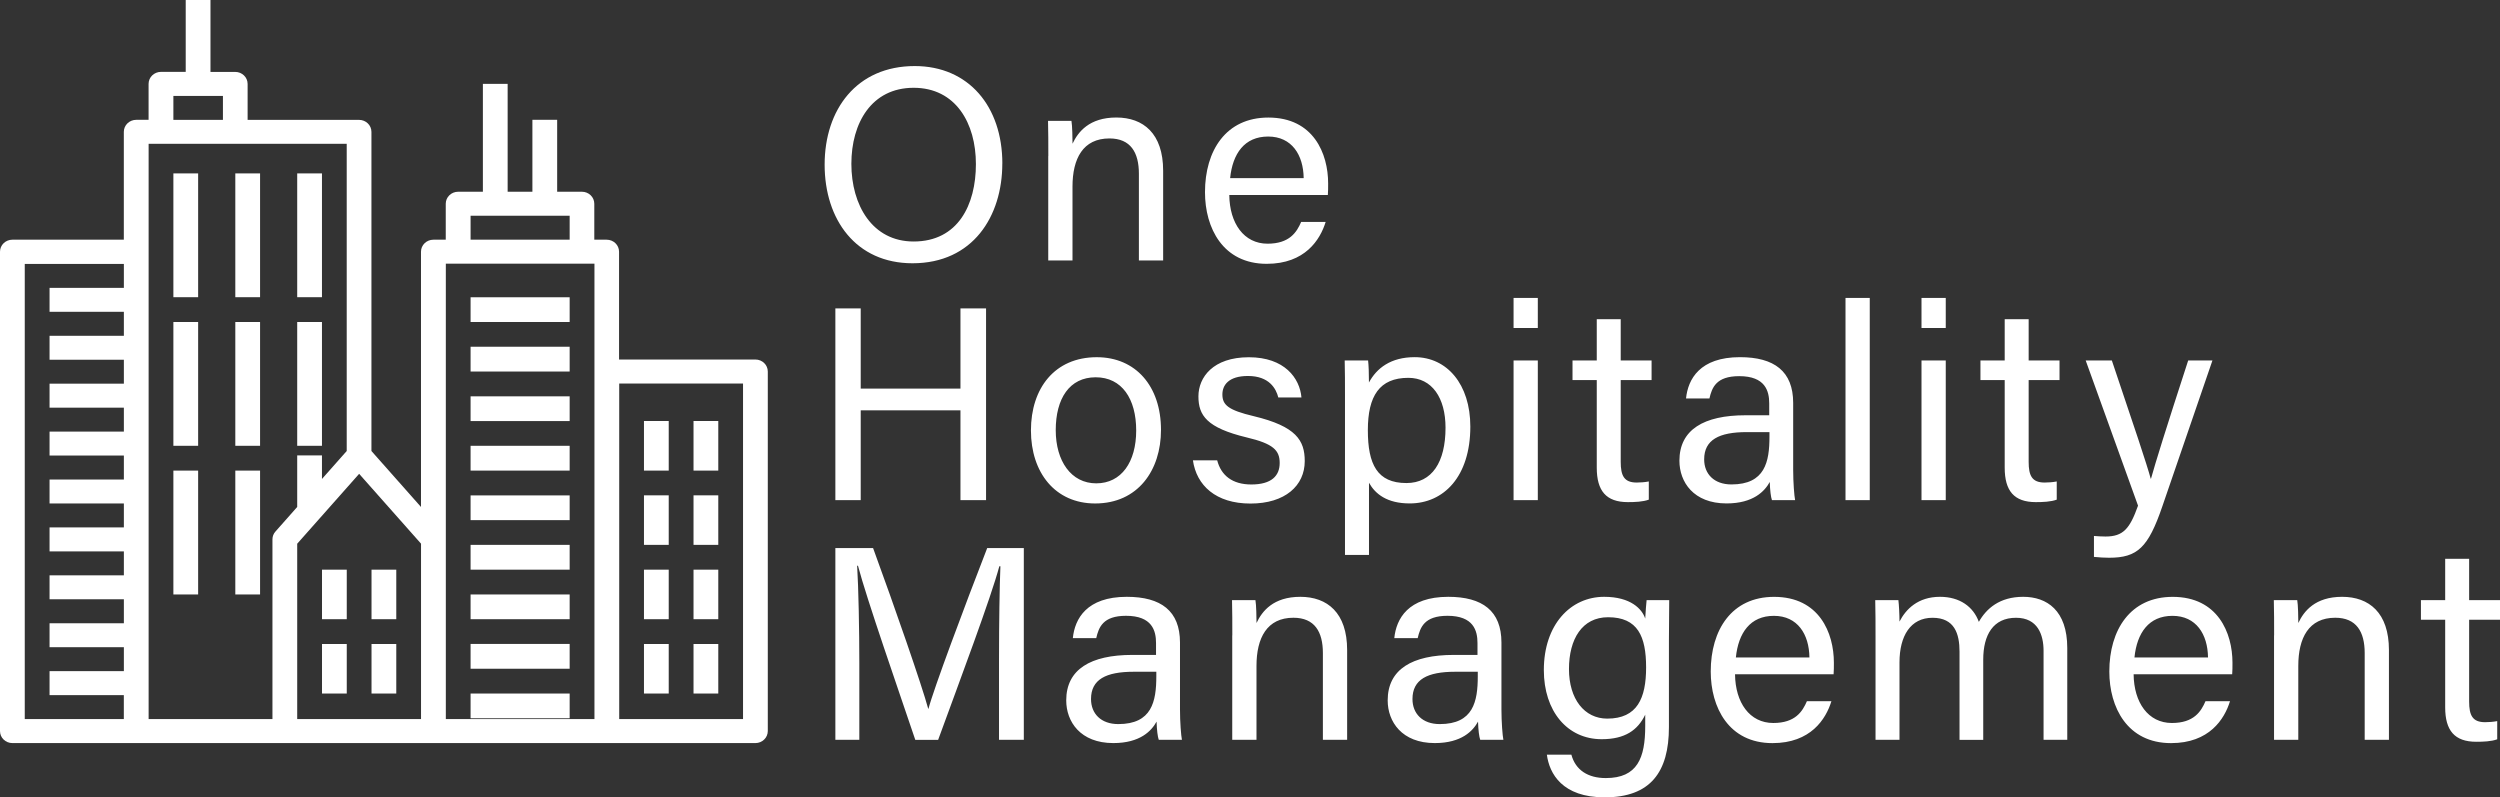 <?xml version="1.0" encoding="UTF-8"?><svg id="Logo" xmlns="http://www.w3.org/2000/svg" viewBox="0 0 593.78 189.38"><rect x="0" y="0" width="593.78" height="189.38" fill="#333333" stroke="none"/><path id="One_Hospitality_Management" d="M238.06,38.84c0,12.56-7,23.69-21.33,23.69-13.41,0-20.87-10.34-20.87-23.42s7.59-23.42,21.4-23.42c12.82,0,20.81,9.62,20.81,23.16h0ZM202.21,38.91c0,9.81,4.97,18.45,14.79,18.45,10.53,0,14.79-8.7,14.79-18.39s-4.78-18.12-14.79-18.12-14.79,8.38-14.79,18.06ZM248.99,37.08c0-2.88,0-5.82-.07-8.38h5.56c.2.98.26,4.45.26,5.43,1.31-2.81,3.99-6.22,10.4-6.22s11.12,3.79,11.12,12.63v21.33h-5.76v-20.61c0-5.04-1.96-8.38-7-8.38-6.28,0-8.77,4.78-8.77,11.45v17.54h-5.76v-24.8h.02ZM291.97,46.3c.07,6.74,3.47,11.58,9.09,11.58,5.23,0,6.94-2.75,7.98-5.17h5.82c-1.31,4.25-4.91,9.95-14,9.95-10.4,0-14.66-8.51-14.66-17.01,0-9.88,4.97-17.73,15.05-17.73,10.73,0,14.2,8.57,14.2,15.64,0,1.05,0,1.9-.07,2.75h-23.42.01ZM309.64,42.31c-.07-5.5-2.81-9.88-8.44-9.88s-8.44,4.06-9.03,9.88h17.47ZM198.41,73.25h6.02v19.04h23.69v-19.04h6.08v45.54h-6.08v-21.33h-23.69v21.33h-6.02v-45.54ZM275.75,102.11c0,9.62-5.5,17.47-15.64,17.47-9.49,0-15.25-7.33-15.25-17.34s5.63-17.4,15.64-17.4c9.23,0,15.25,6.87,15.25,17.27ZM250.75,102.17c0,7.33,3.66,12.63,9.62,12.63s9.49-5.04,9.49-12.56-3.4-12.63-9.62-12.63-9.49,5.04-9.49,12.56h0ZM289.09,109.31c.92,3.6,3.6,5.76,8.11,5.76,4.84,0,6.74-2.09,6.74-5.1s-1.5-4.58-7.85-6.08c-9.49-2.29-11.45-5.23-11.45-9.75s3.47-9.29,11.97-9.29,12.1,4.97,12.5,9.55h-5.5c-.52-2.09-2.16-5.1-7.2-5.1-4.65,0-6.08,2.22-6.08,4.38,0,2.49,1.37,3.73,7.46,5.17,10.08,2.42,12.1,5.76,12.1,10.67,0,5.82-4.65,10.08-12.89,10.08s-12.82-4.32-13.67-10.27h5.76v-.02ZM319.45,131.81v-38.08c0-2.75,0-5.56-.07-8.11h5.56c.13,1.11.2,3.08.2,5.23,1.83-3.4,5.17-6.02,10.86-6.02,7.66,0,13.22,6.41,13.22,16.49,0,11.91-6.35,18.25-14.39,18.25-5.37,0-8.18-2.22-9.68-4.91v17.14h-5.7ZM334.5,89.74c-6.87,0-9.62,4.32-9.62,12.43s2.22,12.56,9.16,12.56c6.08,0,9.29-4.97,9.29-13.15,0-7.07-3.21-11.84-8.83-11.84h0ZM359.49,77.9v-7.13h5.76v7.13h-5.76ZM359.49,85.62h5.76v33.17h-5.76v-33.17ZM373.49,85.62h5.76v-9.81h5.69v9.81h7.33v4.65h-7.33v19.43c0,3.27.79,4.91,3.79,4.91.79,0,1.96-.07,2.88-.26v4.32c-1.37.52-3.34.59-4.97.59-5.17,0-7.39-2.68-7.39-8.18v-20.81h-5.76s0-4.65,0-4.65ZM425.9,111.53c0,3.08.26,6.28.46,7.26h-5.5c-.26-.72-.46-2.29-.52-4.32-1.18,2.16-3.86,5.1-10.27,5.1-7.85,0-11.19-5.1-11.19-10.14,0-7.39,5.82-10.8,15.7-10.8h5.63v-2.81c0-2.94-.92-6.48-7.13-6.48-5.5,0-6.48,2.75-7.07,5.3h-5.56c.46-4.58,3.27-9.81,12.82-9.81,8.11,0,12.63,3.34,12.63,10.86v15.83h0ZM420.27,102.63h-5.37c-6.61,0-10.14,1.83-10.14,6.48,0,3.47,2.36,5.95,6.48,5.95,7.98,0,9.03-5.37,9.03-11.38v-1.05ZM438.33,118.79v-48.03h5.76v48.03h-5.76ZM456.38,77.9v-7.13h5.76v7.13h-5.76ZM456.38,85.62h5.76v33.17h-5.76v-33.17ZM470.38,85.62h5.76v-9.81h5.69v9.81h7.33v4.65h-7.33v19.43c0,3.27.79,4.91,3.79,4.91.79,0,1.96-.07,2.88-.26v4.32c-1.37.52-3.34.59-4.97.59-5.17,0-7.39-2.68-7.39-8.18v-20.81h-5.76s0-4.65,0-4.65ZM501.59,85.62c5.37,15.9,8.31,24.67,9.23,28.07h.07c1.05-3.79,3.4-11.38,8.83-28.07h5.76l-11.91,34.68c-3.34,9.75-5.89,12.17-12.63,12.17-1.05,0-2.29-.07-3.6-.2v-4.97c.85.07,1.83.13,2.75.13,4.19,0,5.76-1.83,7.72-7.33l-12.43-34.48h6.22-.01ZM237.28,156.35c0-8.51.13-17.08.33-21.85h-.26c-1.96,7.39-9.29,26.89-14.53,41.22h-5.43c-3.93-11.65-11.58-33.57-13.61-41.35h-.2c.33,5.3.52,15.38.52,23.23v18.12h-5.69v-45.54h8.96c5.17,14.13,11.52,32.39,13.09,38.15h.07c1.11-4.38,8.57-24.34,13.94-38.15h8.7v45.54h-5.89v-19.37h0ZM280.26,168.45c0,3.08.26,6.28.46,7.26h-5.5c-.26-.72-.46-2.29-.52-4.32-1.18,2.16-3.86,5.1-10.27,5.1-7.85,0-11.19-5.1-11.19-10.14,0-7.39,5.82-10.8,15.7-10.8h5.63v-2.81c0-2.94-.92-6.48-7.13-6.48-5.5,0-6.48,2.75-7.07,5.3h-5.56c.46-4.58,3.27-9.81,12.82-9.81,8.11,0,12.63,3.34,12.63,10.86v15.83h0ZM274.64,159.55h-5.37c-6.61,0-10.14,1.83-10.14,6.48,0,3.47,2.36,5.95,6.48,5.95,7.98,0,9.03-5.37,9.03-11.38v-1.05h0ZM292.69,150.92c0-2.88,0-5.82-.07-8.38h5.56c.2.98.26,4.45.26,5.43,1.31-2.81,3.99-6.22,10.4-6.22s11.12,3.79,11.12,12.63v21.33h-5.76v-20.61c0-5.04-1.96-8.38-7-8.38-6.28,0-8.77,4.78-8.77,11.45v17.54h-5.76v-24.8h.02ZM356.61,168.45c0,3.08.26,6.28.46,7.26h-5.5c-.26-.72-.46-2.29-.52-4.32-1.18,2.16-3.86,5.1-10.27,5.1-7.85,0-11.19-5.1-11.19-10.14,0-7.39,5.82-10.8,15.7-10.8h5.63v-2.81c0-2.94-.92-6.48-7.13-6.48-5.5,0-6.48,2.75-7.07,5.3h-5.56c.46-4.58,3.27-9.81,12.82-9.81,8.11,0,12.63,3.34,12.63,10.86v15.83h0ZM350.99,159.55h-5.37c-6.61,0-10.14,1.83-10.14,6.48,0,3.47,2.36,5.95,6.48,5.95,7.98,0,9.03-5.37,9.03-11.38v-1.05h0ZM396.39,172.7c0,10.67-4.38,16.68-15.25,16.68-10.08,0-13.15-5.63-13.74-10.14h5.82c.98,3.66,3.93,5.56,8.18,5.56,7.52,0,9.36-4.78,9.36-12.37v-2.68c-1.77,3.66-4.78,5.82-10.34,5.82-8.18,0-13.74-6.67-13.74-16.42,0-10.8,6.35-17.4,14.33-17.4,6.35,0,9.03,2.94,9.75,5.17.07-1.5.26-3.73.33-4.38h5.37c0,1.9-.07,6.41-.07,9.55v20.61h0ZM381.74,170.68c7.13,0,9.23-4.84,9.23-12.17s-1.96-11.91-9.03-11.91c-6.15,0-9.29,5.17-9.29,12.3s3.66,11.78,9.09,11.78ZM412.09,160.14c.07,6.74,3.47,11.58,9.09,11.58,5.23,0,6.94-2.75,7.98-5.17h5.82c-1.31,4.25-4.91,9.95-14,9.95-10.4,0-14.66-8.51-14.66-17.01,0-9.88,4.97-17.73,15.05-17.73,10.73,0,14.2,8.57,14.2,15.64,0,1.05,0,1.9-.07,2.75h-23.42.01ZM429.76,156.15c-.07-5.5-2.81-9.88-8.44-9.88s-8.44,4.06-9.03,9.88h17.47ZM445.46,151.11c0-2.88,0-5.89-.07-8.57h5.5c.13.98.26,3.4.26,5.1,1.5-2.94,4.38-5.89,9.62-5.89,4.71,0,7.92,2.36,9.23,5.95,1.77-3.14,4.91-5.95,10.53-5.95s10.47,3.21,10.47,12.17v21.79h-5.63v-21.13c0-3.79-1.37-7.85-6.54-7.85-5.43,0-7.79,4.06-7.79,9.95v19.04h-5.63v-20.94c0-4.25-1.18-8.05-6.41-8.05s-7.85,4.32-7.85,10.6v18.39h-5.69v-24.6h0ZM506.76,160.14c.07,6.74,3.47,11.58,9.09,11.58,5.23,0,6.94-2.75,7.98-5.17h5.82c-1.31,4.25-4.91,9.95-14,9.95-10.4,0-14.66-8.51-14.66-17.01,0-9.88,4.97-17.73,15.05-17.73,10.73,0,14.2,8.57,14.2,15.64,0,1.05,0,1.9-.07,2.75h-23.42,0ZM524.43,156.15c-.07-5.5-2.81-9.88-8.44-9.88s-8.44,4.06-9.03,9.88h17.47ZM540.13,150.92c0-2.88,0-5.82-.07-8.38h5.56c.2.98.26,4.45.26,5.43,1.31-2.81,3.99-6.22,10.4-6.22s11.12,3.79,11.12,12.63v21.33h-5.76v-20.61c0-5.04-1.96-8.38-7-8.38-6.28,0-8.77,4.78-8.77,11.45v17.54h-5.76v-24.8h.02ZM575,142.54h5.76v-9.81h5.69v9.81h7.33v4.65h-7.33v19.43c0,3.27.79,4.91,3.79,4.91.79,0,1.96-.07,2.88-.26v4.32c-1.37.52-3.34.59-4.97.59-5.17,0-7.39-2.68-7.39-8.18v-20.81h-5.76v-4.65h0Z" style="fill:#fff;"/><path id="Icon" d="M111.77,164.72h23.53v5.88h-23.53s0-5.88,0-5.88ZM76.48,147.07h5.88v-11.77h-5.88v11.77ZM88.24,147.07h5.88v-11.77h-5.88v11.77ZM76.48,164.72h5.88v-11.77h-5.88v11.77ZM88.24,164.72h5.88v-11.77h-5.88v11.77ZM111.77,76.48h23.53v-5.88h-23.53s0,5.88,0,5.88ZM111.77,88.24h23.53v-5.88h-23.53s0,5.88,0,5.88ZM111.77,100.01h23.53v-5.88h-23.53s0,5.88,0,5.88ZM111.77,111.77h23.53v-5.88h-23.53s0,5.88,0,5.88ZM111.77,123.54h23.53v-5.88h-23.53s0,5.88,0,5.88ZM111.77,135.3h23.53v-5.88h-23.53s0,5.88,0,5.88ZM111.77,147.07h23.53v-5.88h-23.53s0,5.88,0,5.88ZM111.77,158.83h23.53v-5.88h-23.53s0,5.88,0,5.88ZM152.95,111.77h5.88v-11.77h-5.88s0,11.77,0,11.77ZM164.72,111.77h5.88v-11.77h-5.88s0,11.77,0,11.77ZM152.95,129.42h5.88v-11.77h-5.88v11.77ZM164.72,129.42h5.88v-11.77h-5.88v11.77ZM152.95,147.07h5.88v-11.77h-5.88v11.77ZM164.72,147.07h5.88v-11.77h-5.88v11.77ZM152.95,164.72h5.88v-11.77h-5.88v11.77ZM164.72,164.72h5.88v-11.77h-5.88v11.77ZM176.48,91.09h-29.41v79.7h29.41v-79.7ZM5.88,170.79h23.53v-5.69H11.77v-5.69h17.65v-5.69H11.77v-5.69h17.65v-5.69H11.77v-5.69h17.65v-5.69H11.77v-5.69h17.65v-5.69H11.77v-5.69h17.65v-5.69H11.77v-5.69h17.65v-5.69H11.77v-5.69h17.65v-5.69H11.77v-5.69h17.65v-5.69H11.77v-5.69h17.65v-5.69H5.88v108.17-.06ZM35.3,34.16v136.63h29.41v-42.7c0-.68.25-1.33.71-1.84l5.17-5.84v-12.24h5.88v5.59l5.88-6.64V34.16h-47.06.01ZM41.18,28.47h11.77v-5.69h-11.77v5.69ZM100.01,129.14l-14.71-16.6-14.71,16.6v41.64h29.41v-41.64h.01ZM141.19,62.62h-35.3v108.17h35.3V62.62ZM111.77,56.93h23.53v-5.69h-23.53s0,5.69,0,5.69ZM179.42,85.39c1.62,0,2.94,1.27,2.94,2.85v85.4c0,1.57-1.32,2.85-2.94,2.85H2.94c-1.62,0-2.94-1.27-2.94-2.85V59.78c0-1.57,1.32-2.85,2.94-2.85h26.47v-25.62c0-1.57,1.32-2.85,2.94-2.85h2.94v-8.54c0-1.57,1.32-2.85,2.94-2.85h5.88V0h5.88v17.08h5.88c1.62,0,2.94,1.27,2.94,2.85v8.54h26.47c1.62,0,2.94,1.27,2.94,2.85v75.8l11.77,13.29v-60.63c0-1.57,1.32-2.85,2.94-2.85h2.94v-8.54c0-1.57,1.32-2.85,2.94-2.85h5.88v-25.62h5.88v25.62h5.88v-17.08h5.88v17.08h5.88c1.62,0,2.94,1.27,2.94,2.85v8.54h2.94c1.62,0,2.94,1.27,2.94,2.85v25.62h32.36M41.18,70.59h5.88v-29.41h-5.88v29.41ZM55.89,70.59h5.88v-29.41h-5.88v29.41ZM70.59,70.59h5.88v-29.41h-5.88v29.41ZM41.18,105.89h5.88v-29.41h-5.88v29.41ZM55.89,105.89h5.88v-29.41h-5.88v29.41ZM70.59,105.89h5.88v-29.41h-5.88v29.41ZM41.18,141.19h5.88v-29.41h-5.88v29.41ZM55.89,141.19h5.88v-29.41h-5.88v29.41Z" style="fill:#fff;"/></svg>